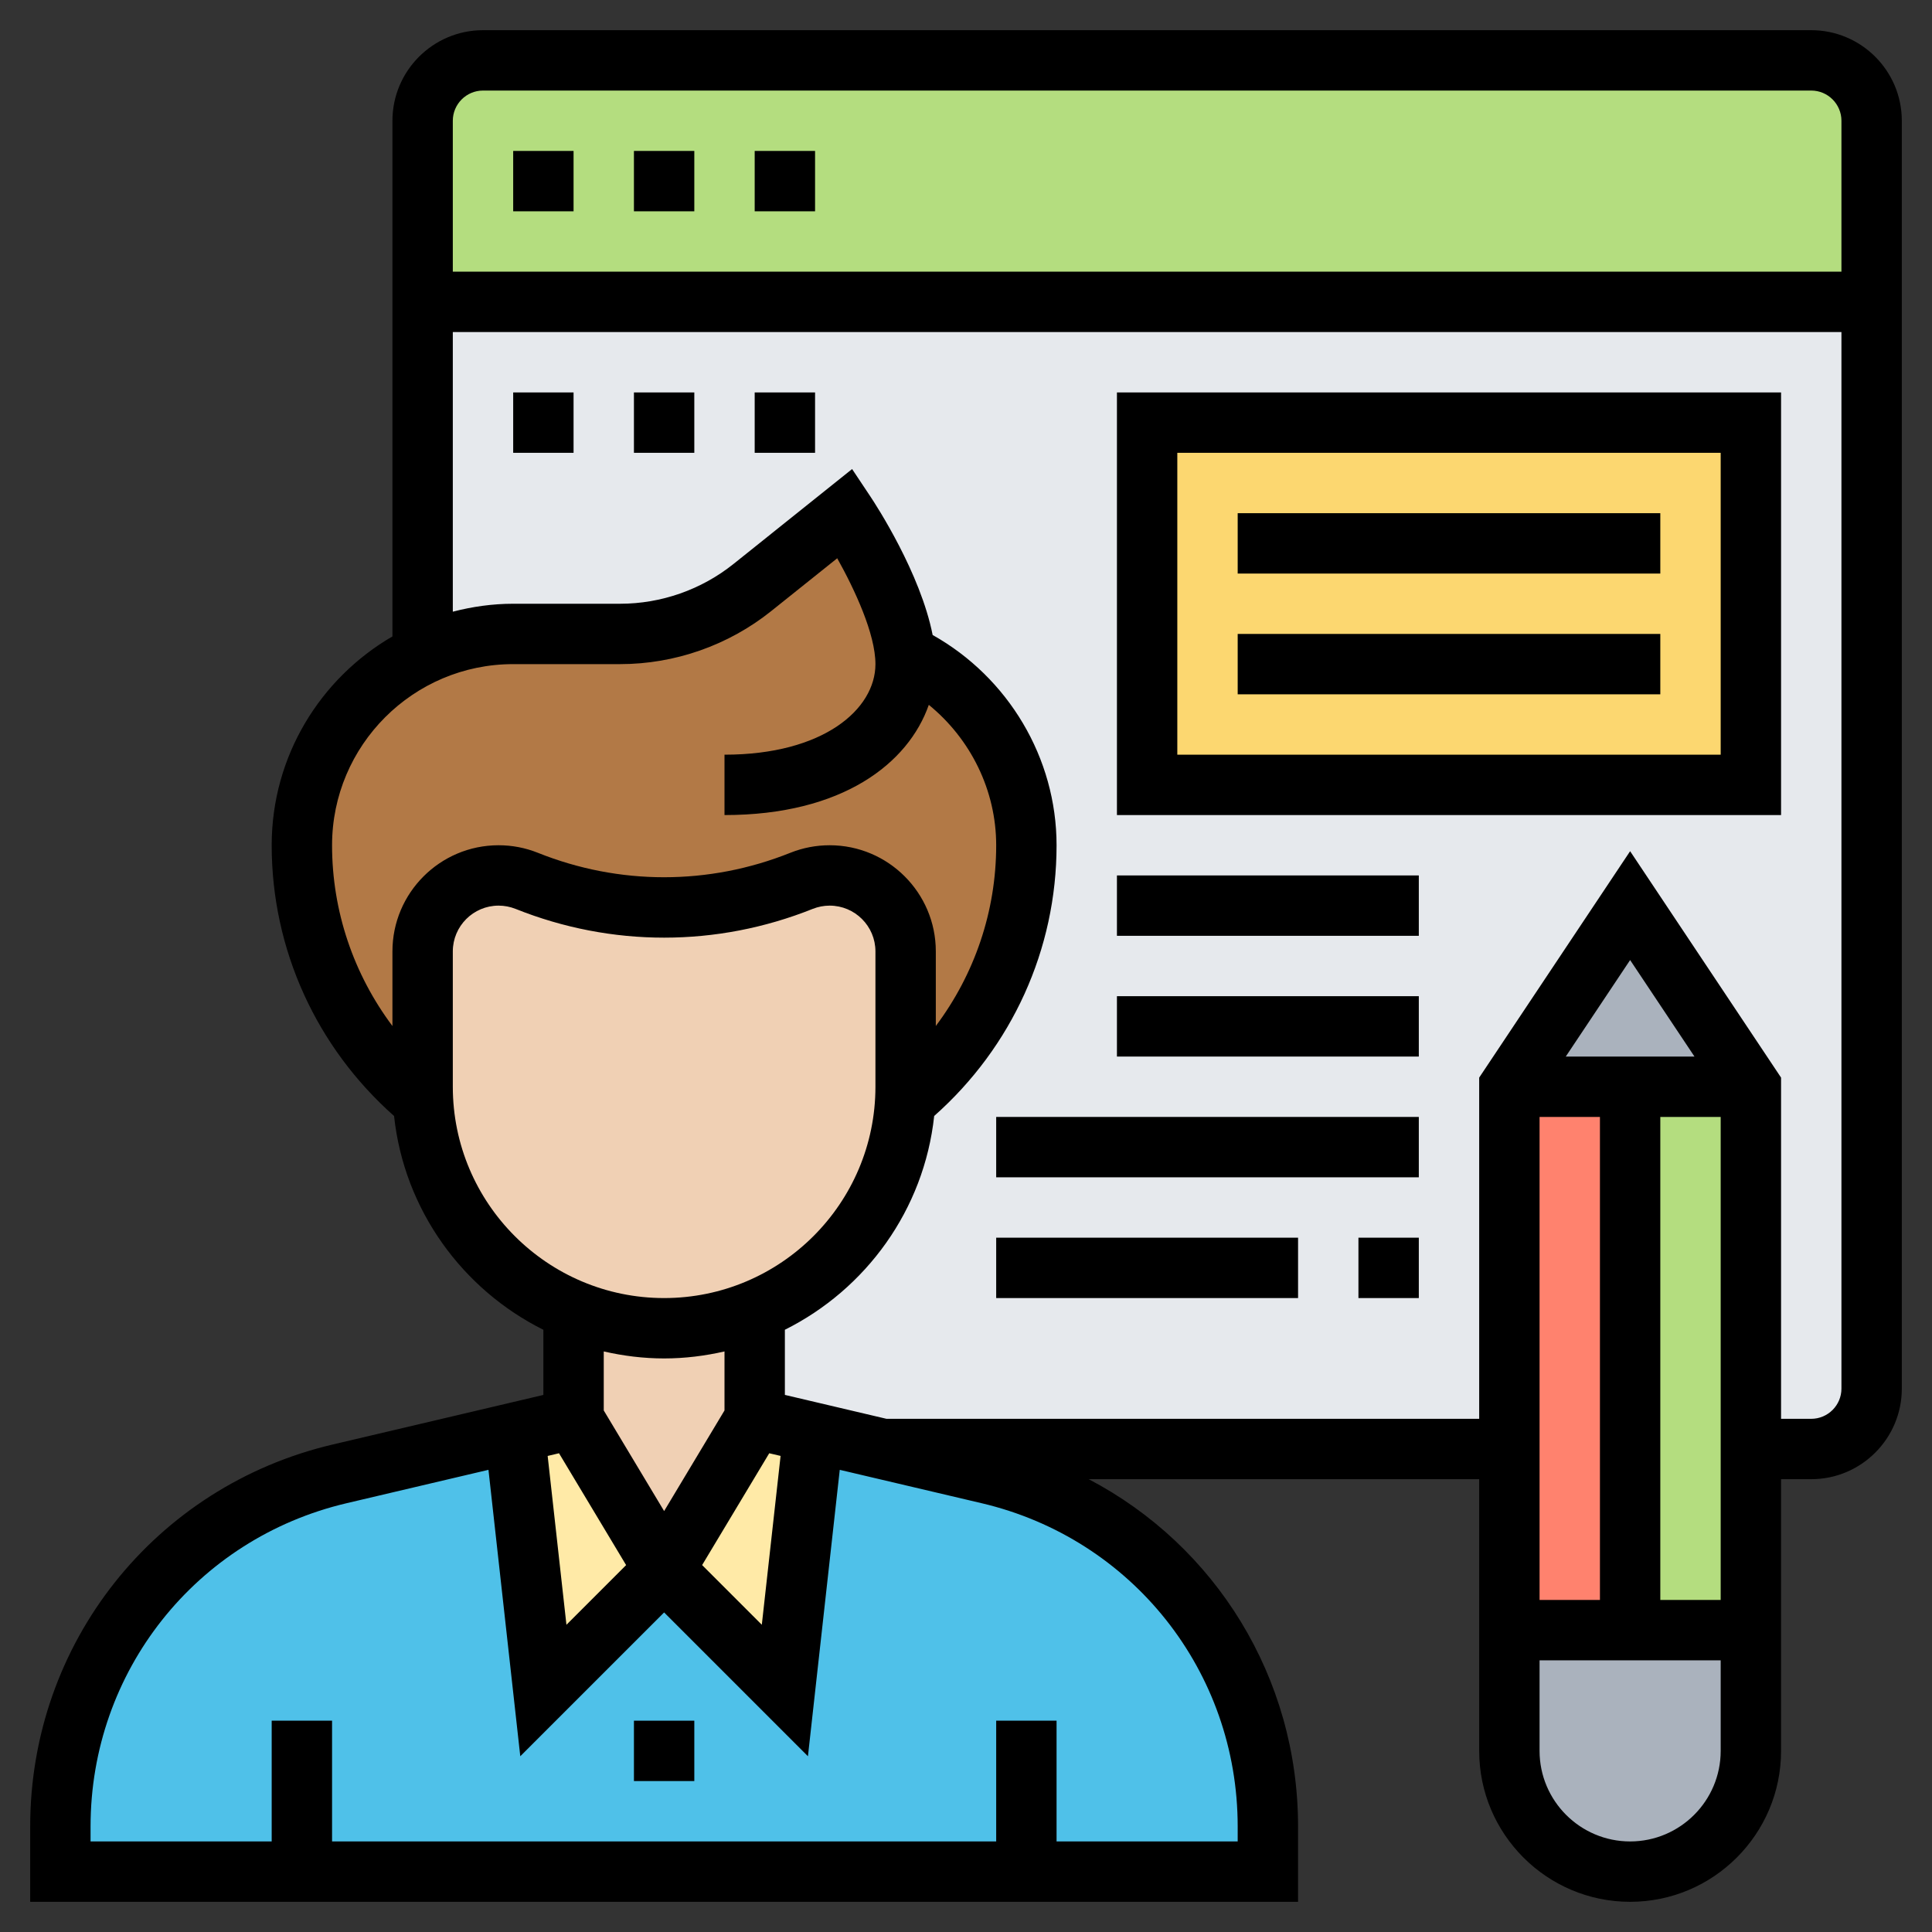 <svg id="Layer_5" enable-background="new 0 0 64 64" height="512" viewBox="0 0 64 64" width="512" xmlns="http://www.w3.org/2000/svg"><rect x="0" y="0" width="64" height="64" fill="#333333" stroke="none"/><g><g><g><path d="m14 10v11.67.01c.91-.44 1.92-.68 3-.68h3.54c1.59 0 3.14-.54 4.38-1.53l3.08-2.47s1.79 2.69 1.98 4.67c1.19.56 2.2 1.44 2.9 2.53.71 1.1 1.12 2.4 1.12 3.8 0 3.43-1.57 6.48-4.02 8.5-.19 3.14-2.2 5.79-4.98 6.92v3.58l1.95.46 2.3.54h.01 30.74c1.1 0 2-.9 2-2v-36z" fill="#e6e9ed"/></g><g><path d="m38 14h20v12h-20z" fill="#fcd770"/></g><g><path d="m58 54v4c0 1.1-.45 2.1-1.17 2.83-.73.72-1.73 1.17-2.83 1.17-2.21 0-4-1.79-4-4v-4h4z" fill="#aab2bd"/></g><g><path d="m54 30 4 6h-4-4z" fill="#aab2bd"/></g><g><path d="m14 10v-6c0-1.1.9-2 2-2h44c1.1 0 2 .9 2 2v6z" fill="#b4dd7f"/></g><g><path d="m58 48v6h-4v-18h4z" fill="#b4dd7f"/></g><g><path d="m54 36v18h-4v-6-12z" fill="#ff826e"/></g><g><path d="m29.25 48h.01l3.49.82c5.42 1.28 9.25 6.12 9.25 11.68v1.5h-8-24-8v-1.5c0-5.56 3.83-10.4 9.25-11.68l5.8-1.36.95 8.54 4-4 4 4 .95-8.54z" fill="#4fc1e9"/></g><g><path d="m19 47 3 5-4 4-.95-8.54z" fill="#ffeaa7"/></g><g><path d="m26.95 47.46-.95 8.54-4-4 3-5z" fill="#ffeaa7"/></g><g><path d="m25 43.42v3.58l-3 5-3-5v-3.58c.93.37 1.94.58 3 .58s2.07-.21 3-.58z" fill="#f0d0b4"/></g><g><path d="m29.98 36.5c-.19 3.14-2.2 5.79-4.98 6.92-.93.37-1.94.58-3 .58s-2.07-.21-3-.58c-1-.41-1.91-1.01-2.66-1.76-1.33-1.34-2.2-3.15-2.32-5.16-.01-.16-.02-.33-.02-.5v-4.48c0-1.39 1.13-2.52 2.52-2.52.32 0 .63.06.93.18 1.46.58 3.01.88 4.55.88s3.09-.3 4.55-.88c.3-.12.61-.18.93-.18 1.39 0 2.52 1.13 2.52 2.52v4.48c0 .17-.01.34-.02.5z" fill="#f0d0b4"/></g><g><path d="m29.98 21.67c1.19.56 2.2 1.44 2.9 2.53.71 1.1 1.12 2.4 1.12 3.8 0 3.43-1.57 6.48-4.02 8.5.01-.16.02-.33.02-.5v-4.48c0-1.39-1.13-2.52-2.52-2.52-.32 0-.63.06-.93.18-1.46.58-3.01.88-4.55.88s-3.09-.3-4.55-.88c-.3-.12-.61-.18-.93-.18-1.39 0-2.52 1.13-2.52 2.52v4.48c0 .17.01.34.02.5-2.45-2.02-4.02-5.07-4.02-8.5 0-1.94.78-3.68 2.05-4.95.56-.56 1.22-1.03 1.95-1.37.91-.44 1.92-.68 3-.68h3.54c1.59 0 3.14-.54 4.38-1.53l3.08-2.47s1.79 2.69 1.98 4.67z" fill="#b27946"/></g></g><g><path d="m60 1h-44c-1.654 0-3 1.346-3 3v17.082c-2.387 1.386-4 3.965-4 6.918 0 3.452 1.48 6.688 4.054 8.969.335 3.11 2.262 5.743 4.946 7.082v2.158l-6.978 1.642c-5.9 1.387-10.022 6.591-10.022 12.653v2.496h42v-2.496c0-4.937-2.734-9.303-6.935-11.504h12.935v9c0 2.757 2.243 5 5 5s5-2.243 5-5v-9h1c1.654 0 3-1.346 3-3v-42c0-1.654-1.346-3-3-3zm-44 2h44c.551 0 1 .449 1 1v5h-46v-5c0-.551.449-1 1-1zm-5 25c0-3.309 2.691-6 6-6h3.544c1.81 0 3.584-.623 4.998-1.753l2.192-1.754c.576 1.03 1.266 2.505 1.266 3.507 0 1.491-1.717 3-5 3v2c3.912 0 6.091-1.715 6.768-3.651 1.382 1.126 2.232 2.828 2.232 4.651 0 2.189-.716 4.275-2 5.987v-2.472c0-1.938-1.577-3.515-3.516-3.515-.449 0-.888.084-1.306.251-2.693 1.078-5.662 1.079-8.358 0-.416-.167-.855-.251-1.304-.251-1.939 0-3.516 1.577-3.516 3.516v2.472c-1.284-1.713-2-3.799-2-5.988zm4 8v-4.484c0-.836.68-1.516 1.516-1.516.194 0 .383.037.563.108 3.175 1.271 6.67 1.27 9.843 0 .179-.071.369-.108.562-.108.836 0 1.516.68 1.516 1.516v4.484c0 3.86-3.14 7-7 7s-7-3.14-7-7zm10.482 12.141.376.088-.622 5.593-1.977-1.977zm-3.482-3.141c.688 0 1.356-.085 2-.232v1.955l-2 3.333-2-3.333v-1.955c.644.147 1.312.232 2 .232zm-3.482 3.141 2.223 3.705-1.977 1.977-.622-5.593zm22.482 12.363v.496h-6v-4h-2v4h-22v-4h-2v4h-6v-.496c0-5.13 3.487-9.533 8.48-10.708l4.701-1.106 1.054 9.488 4.765-4.764 4.764 4.764 1.054-9.488 4.701 1.106c4.994 1.176 8.481 5.579 8.481 10.708zm16-23.504v16h-2v-16zm-5.132-2 2.132-3.197 2.132 3.197zm-.868 2h2v16h-2zm3 24c-1.654 0-3-1.346-3-3v-3h6v3c0 1.654-1.346 3-3 3zm6-14h-1v-11.303l-5-7.5-5 7.5v11.303h-19.634l-3.366-.792v-2.158c2.683-1.339 4.611-3.972 4.946-7.082 2.574-2.28 4.054-5.516 4.054-8.968 0-2.894-1.602-5.56-4.105-6.965-.404-2.05-1.872-4.302-2.063-4.589l-.605-.908-3.934 3.148c-1.06.847-2.391 1.314-3.749 1.314h-3.544c-.692 0-1.359.097-2 .263v-9.263h46v35c0 .551-.449 1-1 1z"/><path d="m21 57h2v2h-2z"/><path d="m17 5h2v2h-2z"/><path d="m21 5h2v2h-2z"/><path d="m25 5h2v2h-2z"/><path d="m17 13h2v2h-2z"/><path d="m25 13h2v2h-2z"/><path d="m21 13h2v2h-2z"/><path d="m37 27h22v-14h-22zm2-12h18v10h-18z"/><path d="m41 17h14v2h-14z"/><path d="m41 21h14v2h-14z"/><path d="m37 29h10v2h-10z"/><path d="m37 33h10v2h-10z"/><path d="m33 37h14v2h-14z"/><path d="m33 41h10v2h-10z"/><path d="m45 41h2v2h-2z"/></g></g></svg>